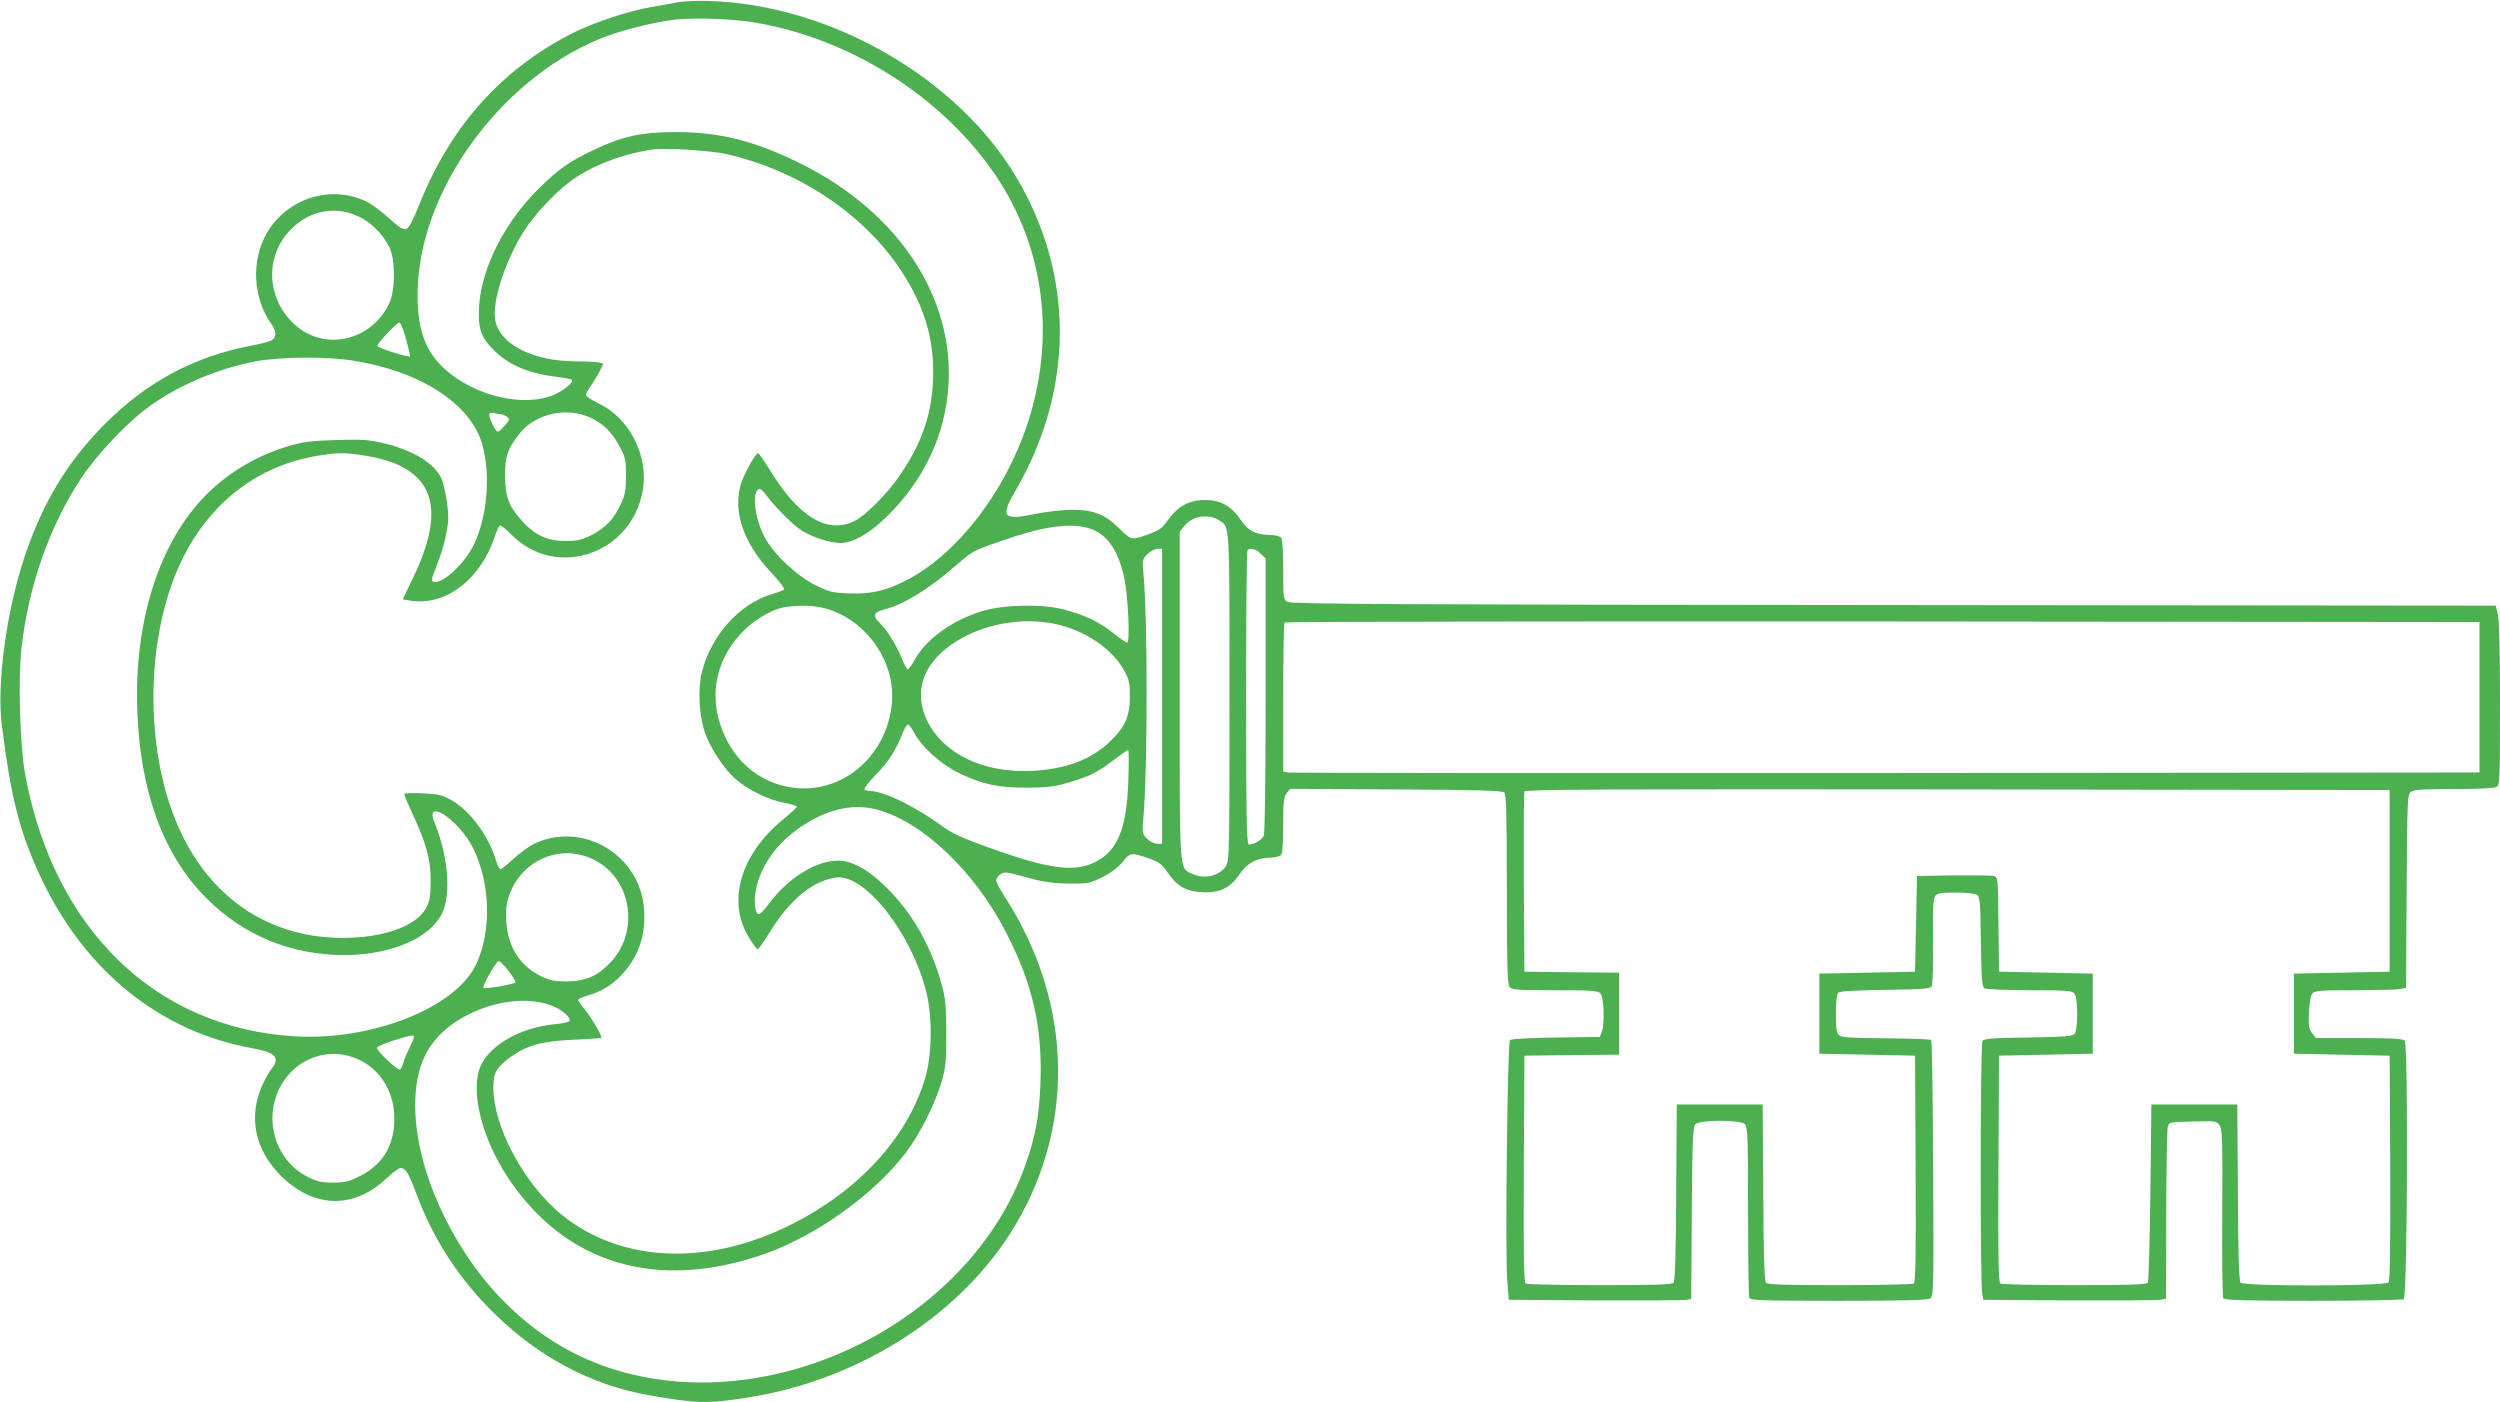 <?xml version="1.0" standalone="no"?>
<!DOCTYPE svg PUBLIC "-//W3C//DTD SVG 20010904//EN"
 "http://www.w3.org/TR/2001/REC-SVG-20010904/DTD/svg10.dtd">
<svg version="1.0" xmlns="http://www.w3.org/2000/svg"
 width="1280pt" height="718pt" viewBox="0 0 1280 718"
 preserveAspectRatio="xMidYMid meet">
<g transform="translate(0,718) scale(0.1,-0.1)"
fill="#4caf50" stroke="none">
<path d="M3475 7169 c-27 -5 -90 -17 -140 -25 -118 -20 -304 -82 -414 -139
-356 -184 -614 -473 -771 -865 -38 -95 -57 -129 -71 -133 -15 -4 -39 11 -89
57 -38 35 -90 73 -116 85 -182 86 -403 16 -507 -161 -82 -141 -73 -333 23
-468 24 -33 26 -63 5 -80 -8 -7 -60 -21 -115 -31 -291 -57 -529 -185 -746
-403 -190 -191 -316 -401 -409 -679 -92 -277 -142 -647 -116 -857 49 -390 96
-567 211 -805 225 -464 605 -767 1068 -851 123 -22 148 -48 102 -107 -11 -14
-32 -51 -46 -81 -74 -163 -40 -332 95 -467 167 -165 370 -171 538 -14 32 30
65 55 74 55 25 0 43 -28 78 -125 89 -240 221 -444 403 -621 227 -223 498 -366
788 -417 250 -44 299 -45 510 -12 550 86 1057 401 1336 830 341 526 335 1177
-17 1726 -27 42 -49 83 -49 92 0 9 10 23 23 31 20 14 32 12 132 -16 87 -24
132 -30 215 -32 100 -1 109 1 172 32 45 22 80 48 105 78 41 51 44 51 143 16
45 -16 61 -29 87 -67 48 -72 94 -99 178 -103 91 -5 145 22 193 94 37 55 89 83
158 83 22 1 45 6 52 13 8 8 12 57 12 154 0 120 3 145 18 163 l17 22 542 -3
c429 -2 545 -6 555 -16 10 -10 13 -113 13 -496 0 -395 3 -486 14 -499 12 -15
41 -17 232 -17 184 0 220 -2 233 -16 18 -18 23 -155 7 -198 l-10 -25 -225 -3
c-132 -2 -229 -7 -235 -13 -13 -13 -25 -1093 -14 -1230 l8 -100 445 -3 c245
-1 455 0 467 3 l22 5 3 439 c2 353 6 441 17 454 19 24 232 25 255 1 14 -14 16
-68 16 -444 0 -236 3 -435 6 -444 5 -14 55 -16 458 -16 351 0 456 3 470 13 16
12 17 54 14 664 -2 358 -6 655 -10 658 -4 4 -108 8 -231 9 -174 1 -228 4 -240
15 -14 11 -17 32 -17 111 0 67 4 101 13 108 7 7 100 12 240 14 189 2 229 6
237 18 6 9 9 109 7 231 -1 171 1 219 12 233 11 13 32 16 105 16 58 0 98 -5
109 -12 14 -11 17 -43 19 -241 3 -189 6 -229 18 -237 8 -5 112 -10 231 -10
189 0 218 -2 230 -17 19 -22 19 -184 1 -206 -11 -13 -49 -16 -238 -19 -186 -2
-226 -6 -234 -18 -11 -17 -12 -1246 -1 -1295 l6 -30 435 -3 c239 -1 450 0 468
3 l32 6 1 427 c1 235 4 438 8 452 7 25 8 25 129 28 118 3 122 2 137 -21 13
-21 15 -78 13 -448 -2 -233 1 -430 5 -436 6 -10 109 -13 460 -13 249 0 458 4
464 8 19 12 24 1305 5 1324 -10 10 -66 13 -233 13 l-221 0 -20 25 c-17 21 -19
36 -16 106 2 49 8 87 17 97 12 15 40 17 216 17 111 0 216 3 233 6 l31 6 3 495
c3 476 4 495 22 509 16 11 63 14 219 14 117 0 206 4 218 10 18 10 19 26 19
426 0 271 -4 430 -11 459 l-11 44 -3082 3 c-2487 2 -3085 5 -3103 16 -22 12
-23 18 -23 165 0 106 -4 157 -12 165 -7 7 -30 12 -52 13 -79 1 -115 20 -154
78 -47 70 -103 101 -181 101 -89 -1 -143 -32 -203 -119 -16 -23 -40 -39 -78
-53 -99 -36 -96 -36 -159 26 -74 73 -132 96 -244 96 -46 0 -129 -10 -190 -22
-159 -33 -176 -15 -103 110 307 524 310 1111 8 1617 -303 509 -954 882 -1572
900 -58 2 -127 -1 -155 -6z m395 -105 c491 -84 962 -386 1231 -787 248 -371
305 -829 158 -1272 -117 -351 -364 -668 -624 -799 -102 -52 -181 -69 -291 -64
-84 3 -100 8 -171 43 -100 51 -217 163 -261 250 -50 100 -63 230 -25 242 6 2
21 -11 34 -29 37 -52 130 -148 175 -178 52 -37 151 -70 207 -70 62 0 138 42
226 124 147 140 250 311 297 494 134 521 -160 1049 -740 1331 -228 111 -402
154 -621 155 -182 0 -278 -21 -430 -94 -122 -58 -177 -97 -278 -197 -174 -173
-290 -401 -304 -598 -7 -104 7 -155 59 -211 81 -88 182 -134 336 -153 41 -5
76 -12 80 -15 11 -12 -40 -55 -91 -77 -153 -66 -404 -8 -557 129 -102 91 -143
203 -142 387 2 515 412 1090 932 1306 97 41 282 87 390 99 105 11 297 3 410
-16z m-150 -673 c354 -80 678 -290 872 -565 137 -195 195 -381 185 -594 -8
-179 -57 -319 -168 -483 -60 -90 -175 -207 -231 -235 -141 -72 -290 18 -439
264 -28 45 -54 82 -58 82 -12 0 -72 -107 -87 -156 -43 -143 12 -304 155 -456
41 -43 70 -82 65 -87 -5 -4 -34 -15 -65 -24 -164 -50 -308 -211 -355 -397 -22
-86 -15 -222 15 -310 29 -82 98 -188 159 -240 64 -55 165 -105 246 -120 36 -7
66 -16 66 -20 0 -4 -32 -34 -70 -65 -221 -181 -290 -423 -173 -609 19 -31 38
-56 42 -56 5 0 32 39 62 87 102 166 220 264 340 280 147 20 386 -284 462 -587
32 -130 29 -324 -7 -443 -91 -302 -339 -573 -684 -746 -428 -215 -869 -197
-1173 47 -193 155 -352 449 -353 652 0 79 15 105 92 161 82 58 161 79 325 86
75 3 137 8 137 10 0 14 -55 107 -84 142 -20 24 -36 47 -36 52 0 4 19 13 42 20
71 19 131 54 180 107 86 92 124 199 116 331 -16 282 -314 461 -565 340 -24
-12 -71 -46 -103 -75 -32 -30 -62 -54 -67 -54 -6 0 -16 19 -23 43 -38 128
-136 260 -232 312 -45 25 -67 30 -145 33 -57 3 -93 1 -93 -5 0 -6 20 -52 44
-104 69 -149 91 -228 91 -339 -1 -79 -4 -102 -23 -138 -50 -94 -217 -154 -427
-154 -417 0 -741 249 -885 680 -134 402 -106 920 67 1267 144 285 382 468 680
520 107 19 158 19 265 0 336 -58 410 -255 234 -621 l-54 -113 44 -7 c179 -26
357 112 429 334 9 28 21 52 26 52 6 0 32 -22 59 -49 229 -229 614 -98 671 228
31 177 -69 373 -229 447 -34 16 -62 35 -62 42 0 7 11 28 24 45 13 18 33 51 45
73 l20 42 -22 6 c-12 3 -65 6 -118 6 -223 0 -396 90 -414 215 -14 92 46 283
139 438 51 86 168 213 252 273 108 77 252 133 409 158 65 10 302 -4 385 -23z
m-1885 -319 c65 -31 121 -86 157 -154 33 -61 33 -220 2 -289 -90 -194 -331
-250 -484 -112 -128 115 -154 301 -62 438 92 135 248 183 387 117z m244 -628
c13 -47 22 -87 20 -89 -7 -7 -163 43 -167 53 -3 11 97 119 113 121 6 0 21 -38
34 -85z m-279 -109 c348 -53 610 -221 669 -430 45 -158 25 -379 -46 -520 -46
-90 -146 -185 -195 -185 -24 0 -23 7 11 92 28 73 45 136 55 214 7 50 -16 189
-37 231 -39 75 -146 139 -294 174 -76 18 -109 20 -243 16 -130 -4 -169 -9
-243 -31 -161 -48 -304 -133 -418 -246 -243 -243 -373 -647 -356 -1110 15
-417 135 -741 356 -961 191 -190 433 -289 705 -289 260 1 470 102 512 246 31
108 11 281 -51 432 -55 134 127 13 198 -132 88 -180 95 -422 15 -593 -103
-222 -534 -393 -930 -369 -714 43 -1236 552 -1380 1346 -26 145 -36 488 -18
642 36 320 145 628 308 873 78 117 225 273 335 356 155 115 365 204 562 240
126 22 355 24 485 4z m759 -275 c9 0 25 -6 35 -13 17 -12 16 -15 -9 -45 -15
-18 -31 -32 -36 -32 -13 0 -51 79 -43 91 3 6 13 8 21 5 8 -3 22 -6 32 -6z
m444 -10 c73 -27 127 -76 167 -152 32 -58 35 -70 35 -153 0 -76 -4 -98 -26
-145 -36 -78 -80 -124 -151 -160 -51 -25 -73 -30 -132 -30 -91 0 -154 28 -219
98 -71 77 -91 128 -91 237 -1 95 12 135 71 211 75 99 224 139 346 94z m3241
-535 c53 -35 51 -4 51 -904 0 -794 -1 -838 -18 -865 -34 -52 -111 -69 -173
-40 -67 32 -64 -14 -64 912 l0 839 22 28 c42 54 125 67 182 30z m-668 -40 c89
-26 149 -110 180 -253 20 -92 31 -332 15 -332 -6 0 -37 21 -69 47 -71 58 -153
97 -262 124 -112 28 -307 23 -415 -11 -156 -49 -289 -147 -345 -254 -14 -25
-29 -45 -33 -43 -5 1 -19 28 -31 59 -28 68 -76 145 -111 178 -38 36 -33 56 21
69 98 25 226 102 360 219 98 84 91 80 239 132 214 75 352 95 451 65z m374
-860 l0 -755 -25 0 c-15 0 -38 12 -52 26 -25 25 -26 28 -18 117 21 254 21
1004 0 1232 -7 78 -7 81 20 108 15 15 38 27 51 27 l24 0 0 -755z m505 730 l25
-24 0 -701 c0 -462 -4 -708 -10 -721 -12 -22 -60 -48 -77 -42 -10 4 -13 163
-13 752 0 411 3 751 7 754 14 14 45 6 68 -18z m-2246 -276 c218 -50 380 -273
357 -494 -28 -275 -264 -468 -519 -426 -147 24 -267 117 -333 256 -89 186 -59
382 79 531 58 63 145 117 213 133 53 12 150 13 203 0z m1196 -84 c149 -32 289
-126 350 -237 26 -46 30 -63 30 -133 0 -102 -24 -156 -100 -230 -96 -94 -229
-144 -405 -152 -245 -11 -449 87 -532 255 -71 144 -26 287 122 391 148 104
353 144 535 106z m7290 -375 l0 -385 -3040 -3 c-1672 -1 -3050 0 -3062 3 l-23
5 0 379 c0 208 3 381 7 384 3 4 1381 6 3062 5 l3056 -3 0 -385z m-8014 -182
c36 -71 137 -162 231 -207 118 -57 198 -74 348 -74 105 1 139 5 213 27 109 32
147 52 231 116 36 27 68 50 72 50 4 0 4 -71 1 -157 -8 -244 -54 -358 -168
-416 -107 -55 -241 -37 -548 74 -133 48 -187 72 -234 107 -135 100 -303 182
-372 182 -13 0 -26 4 -29 9 -3 5 25 40 62 78 63 65 102 127 136 216 8 20 20
37 25 37 6 0 20 -19 32 -42z m7554 -758 l0 -465 -245 -5 -245 -5 0 -205 0
-205 245 -5 245 -5 3 -574 c1 -415 -1 -578 -9 -587 -17 -20 -741 -21 -758 -1
-7 10 -12 152 -13 463 l-3 449 -220 0 -220 0 -5 -450 c-3 -247 -9 -456 -13
-462 -6 -10 -92 -13 -375 -13 -202 0 -373 4 -380 8 -10 7 -12 131 -10 588 l3
579 240 5 240 5 0 205 0 205 -240 5 -240 5 -3 242 c-2 242 -2 243 -25 248 -12
3 -105 4 -207 3 l-185 -3 -5 -245 -5 -245 -245 -5 -245 -5 0 -205 0 -205 245
-5 245 -5 3 -579 c2 -457 0 -581 -10 -588 -7 -4 -178 -8 -379 -8 -294 0 -369
3 -378 13 -7 10 -12 152 -13 463 l-3 449 -220 0 -220 0 -3 -449 c-1 -311 -6
-453 -13 -463 -9 -10 -84 -13 -378 -13 -201 0 -372 4 -379 8 -10 7 -12 131
-10 588 l3 579 243 3 242 2 0 210 0 210 -242 2 -243 3 -3 455 c-1 250 0 461 3
468 3 10 452 12 2217 10 l2213 -3 0 -465z m-7745 365 c233 -62 498 -314 659
-625 139 -268 189 -488 178 -780 -7 -169 -25 -266 -77 -415 -289 -812 -1310
-1310 -2130 -1039 -207 69 -392 187 -553 354 -260 269 -440 670 -441 985 -1
205 61 335 207 433 164 109 383 140 517 72 41 -21 74 -55 66 -68 -3 -5 -38
-13 -77 -16 -190 -19 -355 -121 -388 -241 -36 -132 24 -353 148 -542 295 -446
765 -586 1316 -393 267 94 563 307 725 521 72 96 150 252 182 364 20 69 23
103 23 245 -1 139 -4 178 -23 247 -51 186 -139 348 -260 475 -82 86 -149 133
-218 154 -118 35 -292 -57 -411 -218 -19 -27 -41 -48 -48 -48 -20 0 -27 65
-14 128 22 111 97 221 202 299 144 106 285 143 417 108z m-1439 -262 c183 -99
222 -359 79 -516 -67 -73 -130 -101 -230 -102 -62 0 -85 5 -132 28 -108 53
-169 152 -176 282 -3 65 0 91 18 139 69 182 274 260 441 169z m-448 -563 c20
-27 37 -54 37 -59 0 -9 -157 -37 -165 -29 -8 8 66 138 78 137 7 0 29 -22 50
-49z m-483 -339 c0 -5 -11 -31 -24 -58 -14 -26 -28 -60 -31 -76 -4 -15 -12
-30 -17 -33 -11 -7 -118 94 -118 111 0 6 37 22 83 37 93 29 107 32 107 19z
m-285 -115 c107 -50 175 -153 183 -277 9 -148 -49 -256 -172 -319 -60 -30 -79
-35 -140 -35 -57 0 -82 5 -128 28 -179 88 -239 324 -125 493 86 127 245 173
382 110z"/>
</g>
</svg>
